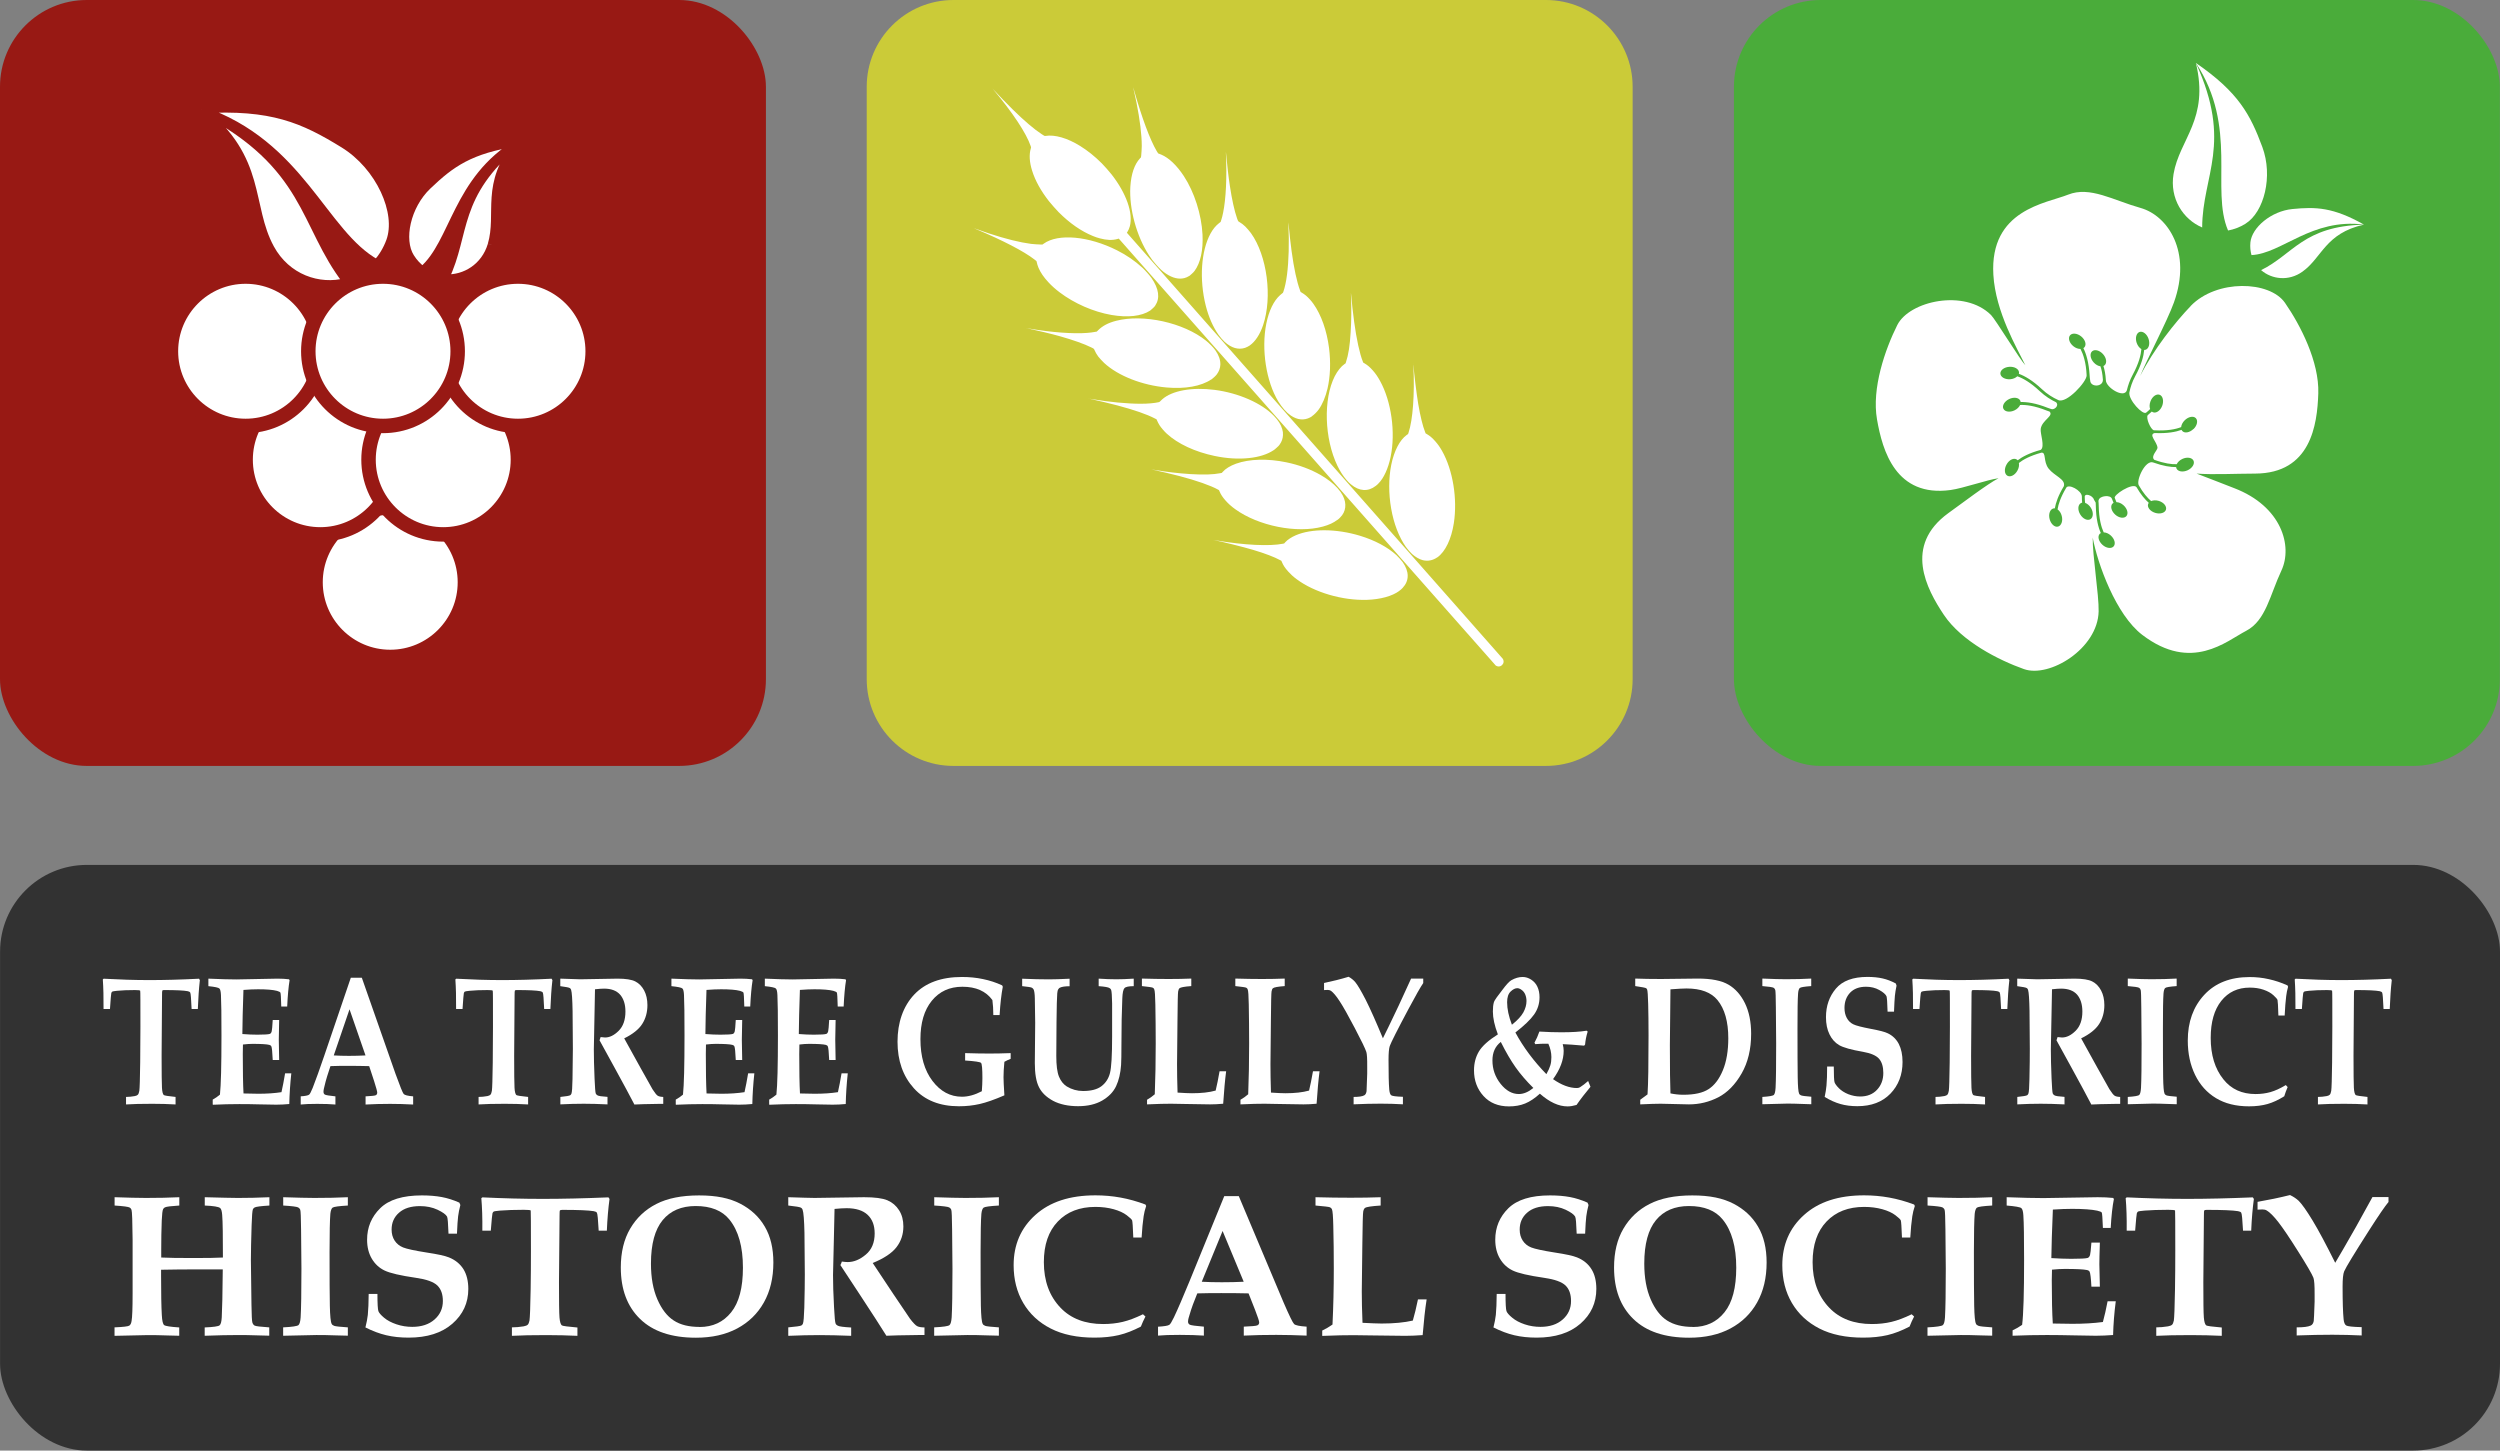 <?xml version="1.0" encoding="UTF-8"?>
<svg xmlns="http://www.w3.org/2000/svg" id="Layer_2" viewBox="0 0 345.76 200.62">
  <rect x="0" y="0" width="345.76" height="200.62" fill="#808080" stroke="none"/>
  <defs>
    <style>.cls-1{fill:#4aac3a;}.cls-2,.cls-3,.cls-4{fill:#fff;}.cls-3{stroke-width:2px;}.cls-3,.cls-4{stroke:#981914;stroke-miterlimit:10;}.cls-5{fill:#323232;}.cls-6{fill:#981914;}.cls-7{fill:#cbcb38;}</style>
  </defs>
  <g id="Layer_1-2">
    <rect class="cls-6" width="105.93" height="105.93" rx="12" ry="12"></rect>
    <path class="cls-7" d="M131.87,0h81.93c6.62,0,12,5.38,12,12v81.93c0,6.62-5.38,12-12,12h-81.93c-6.62,0-12-5.38-12-12V12C119.87,5.38,125.25,0,131.87,0Z"></path>
    <rect class="cls-1" x="239.81" y="0" width="105.93" height="105.93" rx="12" ry="12"></rect>
    <path class="cls-3" d="M64.3,80.53c0,5.71-4.63,10.33-10.33,10.33s-10.33-4.63-10.33-10.33,4.63-10.33,10.33-10.33,10.33,4.63,10.33,10.33Z"></path>
    <path class="cls-3" d="M54.63,63.58c0,5.71-4.63,10.33-10.33,10.33s-10.33-4.63-10.33-10.33,4.63-10.33,10.33-10.33,10.33,4.63,10.33,10.33Z"></path>
    <path class="cls-3" d="M44.3,48.58c0,5.71-4.63,10.33-10.33,10.33s-10.33-4.63-10.33-10.33,4.63-10.33,10.33-10.33,10.33,4.63,10.33,10.33Z"></path>
    <path class="cls-3" d="M71.63,63.58c0,5.71-4.63,10.33-10.33,10.33s-10.33-4.63-10.33-10.33,4.63-10.33,10.33-10.33,10.33,4.63,10.33,10.33Z"></path>
    <path class="cls-3" d="M81.97,48.58c0,5.71-4.63,10.33-10.33,10.33s-10.33-4.63-10.33-10.33,4.63-10.33,10.33-10.33,10.33,4.63,10.33,10.33Z"></path>
    <path class="cls-3" d="M63.3,48.58c0,5.71-4.63,10.33-10.33,10.33s-10.33-4.63-10.33-10.33,4.63-10.33,10.33-10.33,10.33,4.63,10.33,10.33Z"></path>
    <path class="cls-4" d="M53.91,33.34c-.44,1.2-1.07,2.21-1.81,3.04-7.42-4.09-10.43-16.52-24.26-21.2,9.76-.6,14.12,1.37,19.66,4.78,5.01,3.09,7.84,9.46,6.41,13.38"></path>
    <path class="cls-4" d="M27.84,15.18c14.89,7.7,14,15.94,20.07,23.76-3.81,1.02-8.25-.52-10.48-4.63-3.2-5.88-.99-12.3-9.59-19.13"></path>
    <path class="cls-4" d="M59.18,25.71c3.21-3.07,5.85-5,12.45-5.99-8.57,5.1-8.81,13.83-13.19,17.61-.61-.45-1.18-1.04-1.64-1.78-1.51-2.41-.53-7.07,2.38-9.84"></path>
    <path class="cls-4" d="M67.95,33.86c-.91,3.06-3.65,4.72-6.34,4.58,2.95-6.09,1.18-11.46,10.02-18.73-4.76,5.79-2.39,9.76-3.68,14.14"></path>
    <path class="cls-2" d="M207.56,92.11c-.2.09-.38.09-.57,0l-.11-.05-6.84-7.74c-3.76-4.25-15.49-17.54-26.07-29.53l-19.24-21.79-.21.06c-.67.19-1.47.16-2.39-.09-.41-.11-.58-.17-.98-.33-1.6-.65-3.22-1.77-4.75-3.31-.3-.31-1.07-1.17-1.34-1.52-1.1-1.41-1.88-2.81-2.31-4.19-.38-1.19-.44-2.26-.18-3.11.04-.13.04-.14-.02-.3-.61-1.79-2.46-4.59-5.23-7.9-.09-.11-.08-.09.07.07.59.64,2,2.11,2.67,2.76,1.63,1.6,2.96,2.73,4,3.41.39.26.41.27.53.25,1.28-.21,3.03.29,4.8,1.39,1.04.65,2.01,1.42,3,2.41.3.3,1.08,1.18,1.34,1.52,2.05,2.62,3.01,5.36,2.53,7.18-.07.27-.2.56-.35.8l-.06.09,10.26,11.63c5.64,6.39,17.32,19.63,25.96,29.41,8.98,10.17,15.73,17.83,15.77,17.88.13.2.15.44.06.65-.06.13-.21.29-.33.34h0ZM193.52,81.73c-.97.72-2.61,1.17-4.46,1.23-3.4.11-7.28-1.03-9.72-2.85-.49-.36-.83-.68-1.19-1.08-.44-.49-.66-.83-.86-1.3l-.07-.17-.17-.09c-.76-.42-2.12-.94-3.77-1.43-1.35-.4-4.12-1.09-5.32-1.33-.02,0-.03,0-.02-.01,0,0,.12.01.26.04,3.88.66,7.39.83,9.23.46l.18-.04.15-.17c.33-.36.84-.69,1.43-.95,2.2-.96,5.65-.93,8.91.06,2.04.62,3.82,1.57,5.03,2.68.26.24.7.73.87.97.92,1.3.92,2.56,0,3.55-.15.17-.26.26-.49.43h0ZM198.8,77.07c-.62.44-1.33.58-2.04.4-.46-.12-1-.43-1.47-.85-.21-.19-.65-.69-.85-.98-.95-1.34-1.68-3.23-2.04-5.32-.36-2.05-.35-4.19.01-6.01.39-1.93,1.17-3.45,2.14-4.15l.19-.13.06-.17c.6-1.78.86-5.29.68-9.22,0-.14,0-.26,0-.26,0,0,0,0,0,.02.08,1.22.43,4.05.66,5.44.29,1.7.63,3.11.96,3.92l.07.18.16.09c.44.26.75.52,1.18,1.01.36.41.63.79.93,1.32,1.5,2.65,2.15,6.64,1.63,10-.34,2.2-1.18,3.94-2.27,4.72h0ZM184.96,71.9c-.52.4-1.16.7-2.01.93-3.58.98-8.93-.09-12.13-2.42-.54-.39-.92-.73-1.31-1.17-.4-.45-.65-.82-.83-1.25l-.09-.2-.12-.07c-1-.56-2.98-1.26-5.35-1.88-.95-.25-2.85-.7-3.62-.86-.15-.03-.28-.06-.27-.06,0,0,.15.02.32.05,1.85.31,3.39.49,5.11.6,1.87.11,3.13.07,4.14-.13l.19-.04.1-.12c.39-.45,1.07-.87,1.86-1.15,1.83-.66,4.37-.73,6.96-.19,1.74.36,3.37.97,4.73,1.75.99.57,1.73,1.15,2.34,1.82.35.39.53.65.73,1.02.58,1.11.45,2.25-.36,3.04-.07.07-.15.15-.17.17-.02.02-.12.1-.21.17h0ZM190.26,67.21c-1.05.82-2.29.74-3.43-.23-.25-.21-.34-.29-.6-.6-.48-.55-.89-1.19-1.26-1.96-1.81-3.77-1.97-9.22-.37-12.38.38-.74.88-1.37,1.37-1.7l.13-.09.06-.19c.33-.98.53-2.23.64-4.1.11-1.72.12-3.27.04-5.14,0-.18-.01-.32,0-.32,0,0,.02.12.03.28.06.78.27,2.73.41,3.7.33,2.43.78,4.49,1.21,5.54l.05.13.19.11c.4.24.74.52,1.14.98.39.44.68.87,1,1.45,1.56,2.83,2.16,7.09,1.46,10.49-.33,1.6-.95,2.96-1.69,3.69-.07.07-.15.15-.17.17-.02.02-.11.1-.21.17h0ZM167.87,74.69s-.04,0,0-.01c.04,0,.06,0,.05.01,0,0-.02,0-.05,0h0ZM195.46,50.31s0-.04,0-.04c0,0,0,.01,0,.03,0,.02,0,.04,0,.05,0,0,0-.01-.01-.03h0ZM176.12,62.28c-.84.56-2.01.93-3.37,1.07-1.47.16-3.1.06-4.76-.29-2.69-.56-5.09-1.67-6.63-3.09-.34-.31-.8-.85-1-1.17-.13-.2-.25-.45-.36-.7l-.04-.1-.23-.12c-1.1-.58-2.87-1.19-5.24-1.82-1.06-.28-2.52-.63-3.51-.84-.2-.04-.35-.08-.35-.08,0,0,.15.02.32.05,2.43.41,5.01.66,6.86.65.95,0,1.84-.08,2.42-.21.13-.03.14-.04.22-.12.04-.05.17-.17.28-.27,1.36-1.22,4.13-1.72,7.25-1.32,3.32.43,6.53,1.84,8.22,3.61.61.64.96,1.2,1.14,1.83.09.29.12.53.1.82-.02.48-.16.88-.46,1.31-.1.14-.16.21-.4.42-.19.18-.33.29-.44.36h0ZM181.46,57.57c-.05.04-.16.1-.24.15-.86.46-1.8.37-2.71-.26-.59-.4-1.2-1.1-1.72-1.94-1.68-2.77-2.36-7.21-1.66-10.74.36-1.8,1.04-3.2,1.92-3.97.11-.1.25-.21.3-.25.09-.06.1-.07.14-.2.2-.56.39-1.43.51-2.38.24-1.84.31-4.42.19-6.89,0-.17-.01-.32,0-.32,0,0,.02.16.04.36.09,1.01.25,2.5.4,3.58.33,2.43.73,4.26,1.16,5.42l.09.25.09.05c.24.14.47.3.65.45.29.24.77.76,1.03,1.14,1.08,1.52,1.85,3.69,2.16,6.1.25,1.96.18,3.94-.21,5.62-.27,1.15-.7,2.18-1.23,2.91-.24.33-.63.72-.92.91h0ZM167.52,52.48c-1.39.94-3.63,1.34-6.18,1.11-3.37-.3-6.69-1.6-8.63-3.39-.22-.2-.68-.71-.82-.89-.22-.3-.39-.6-.51-.88-.09-.21-.06-.19-.49-.4-.9-.45-2.5-1.02-4.28-1.52-1.16-.33-3-.77-4.31-1.05-.17-.04-.31-.07-.31-.07,0,0,.12.01.26.04,3.15.54,6.24.77,8.13.61.41-.03.69-.07,1.02-.13l.29-.05.2-.2c.6-.59,1.38-1.01,2.47-1.29,3.76-.98,9.36.26,12.44,2.75.49.4,1.01.93,1.29,1.33.48.68.71,1.34.69,1.98-.02.49-.18.93-.5,1.36-.15.2-.53.55-.76.71h0ZM172.85,47.78c-.18.12-.47.27-.66.33-.92.3-1.88.02-2.81-.82-.21-.19-.66-.7-.85-.98-.76-1.08-1.37-2.46-1.77-4.04-.91-3.61-.65-7.58.66-9.97.34-.62.71-1.07,1.18-1.44l.22-.17.09-.28c.1-.31.17-.59.25-.99.39-1.86.54-4.95.39-8.14,0-.14,0-.26,0-.26,0,0,.02.14.03.31.12,1.35.33,3.21.52,4.41.27,1.82.64,3.48.98,4.43.16.45.15.43.34.54.27.15.54.36.81.62.16.15.62.68.79.92,2.23,3.12,2.98,8.85,1.67,12.72-.44,1.3-1.09,2.28-1.85,2.81h0ZM150.54,55.14s-.04,0,0-.01c.04,0,.06,0,.05.01,0,0-.02,0-.05,0h0ZM178.18,30.71s0-.04,0-.04c0,0,0,0,0,.03,0,.02,0,.04,0,.05,0,0,0-.01,0-.03h0ZM159.08,42.95c-1.2.79-3.1,1-5.36.61-2.49-.43-5.14-1.59-7.17-3.13-.59-.45-1.08-.88-1.55-1.39-.65-.7-1.08-1.33-1.37-2-.1-.24-.22-.62-.25-.81-.02-.13,0-.11-.35-.37-1.42-1.1-4.31-2.6-7.99-4.15-.19-.08-.35-.15-.35-.15,0,0,.12.04.27.09.32.12,1.34.48,1.78.62,2.29.76,4.32,1.26,5.86,1.46.31.04,1.12.09,1.36.09h.22s.17-.12.17-.12c2-1.44,6.23-1.05,10.14.92,1.33.67,2.46,1.45,3.5,2.4.33.3,1.04,1.1,1.26,1.42,1.04,1.51,1.21,2.8.52,3.83-.1.14-.14.2-.38.41-.15.13-.29.26-.31.27h0ZM164.52,38.14c-.28.17-.46.25-.71.32-.78.2-1.63,0-2.53-.6-.5-.34-.83-.64-1.38-1.26-.46-.52-.6-.71-.98-1.28-1.73-2.64-2.77-6.45-2.59-9.49.11-1.75.56-3.09,1.33-3.92l.14-.15.03-.22c.03-.24.08-1.04.08-1.36,0-1.55-.26-3.63-.73-5.99-.09-.45-.32-1.51-.4-1.84-.04-.15-.06-.27-.06-.28,0,0,.05.16.11.36,1.08,3.84,2.22,6.89,3.13,8.44.22.37.2.35.33.39.06.02.21.08.33.13,1.05.45,2.13,1.48,3.1,2.95,1.46,2.22,2.45,5.32,2.59,8.09.11,2.15-.28,3.94-1.1,5.04-.1.13-.18.22-.39.41-.15.13-.28.25-.31.27h0ZM141.93,45.37s-.04,0,0-.01c.04,0,.06,0,.05.01,0,0-.03,0-.05,0h0ZM169.55,20.97s0-.04,0-.04c0,0,0,.01,0,.03,0,.02,0,.04,0,.04s0,0,0-.03h0Z"></path>
    <rect class="cls-5" x=".01" y="119.62" width="345.75" height="81" rx="12" ry="12"></rect>
    <path class="cls-2" d="M17.43,152.75v-1.04c.39,0,.8-.04,1.23-.12.2-.04.34-.11.42-.2.08-.09.14-.27.19-.53.05-.35.09-1.66.12-3.92.02-1.6.03-3.24.03-4.91,0-3.28,0-4.95-.03-5.01s-.26-.09-.73-.09c-.96,0-1.78.03-2.47.1-.4.04-.63.08-.68.12s-.09.11-.12.22c-.03.1-.09.83-.18,2.18h-.89c.01-1.58-.02-2.95-.1-4.09l.11-.1c2.17.12,4.28.19,6.33.19s4.33-.06,6.87-.19l.11.2c-.13,1.14-.22,2.47-.28,3.99h-.86c-.06-1.39-.12-2.15-.19-2.27-.05-.09-.16-.15-.33-.19-.55-.11-1.65-.16-3.28-.16-.14,0-.22.02-.25.07-.03.06-.04.28-.04.66l-.06,8.34c0,2.42.02,3.9.05,4.45.03.55.12.88.25,1,.09.07.63.16,1.63.26v1.04c-1.01-.06-2.09-.09-3.23-.09-1.5,0-2.71.03-3.64.09Z"></path>
    <path class="cls-2" d="M29.42,152.75v-.67c.36-.2.7-.43,1-.69.14-1.29.21-4,.21-8.14,0-2.82-.02-4.69-.07-5.61-.02-.49-.09-.8-.21-.92-.12-.13-.63-.24-1.53-.33v-1.04c1.62.07,2.91.11,3.85.11l5.69-.11c.6,0,1.14.03,1.62.09l.07.14c-.15.91-.26,2.12-.33,3.63h-.82c-.03-1.21-.07-1.85-.12-1.93-.04-.08-.2-.16-.47-.24-.57-.15-1.45-.22-2.62-.22-.58,0-1.25.03-2.02.09-.09,2.55-.14,4.59-.15,6.1.74.06,1.43.09,2.08.09.96,0,1.53-.04,1.73-.11.12-.05.2-.17.25-.36.04-.15.09-.67.14-1.56h.89c-.03,1.4-.05,2.31-.05,2.73l.05,2.8h-.89c-.05-1.09-.11-1.72-.19-1.88-.04-.1-.13-.17-.28-.21-.34-.09-1.12-.14-2.32-.14-.38,0-.82.03-1.33.09-.01.44-.02.88-.02,1.33,0,2.36.03,4.17.1,5.44l2.05.04c1.17,0,2.23-.07,3.2-.22.17-.76.34-1.63.5-2.6h.86c-.16,1.47-.25,2.89-.28,4.24-.63.06-1.23.09-1.81.09-.38,0-1.13-.01-2.24-.04-1.04-.03-2-.04-2.87-.04-1.15,0-2.36.03-3.64.09Z"></path>
    <path class="cls-2" d="M41.56,151.63c.65-.04,1.05-.12,1.2-.24.1-.08.27-.4.49-.94.42-1.07.96-2.57,1.61-4.48l3.66-10.75h1.52l4.67,13.32c.61,1.68.98,2.6,1.12,2.76.14.16.58.27,1.31.33v1.13c-1.12-.06-2.18-.09-3.18-.09-1.19,0-2.32.03-3.4.09v-1.13c.82-.04,1.29-.09,1.42-.16.13-.07.19-.19.19-.37,0-.15-.14-.68-.43-1.58l-.68-2.07c-.85-.02-1.81-.04-2.86-.04-.92,0-1.75.01-2.5.04l-.45,1.39c-.12.38-.28.95-.45,1.7-.04.17-.06.32-.06.46,0,.19.07.32.2.39s.62.16,1.45.24v1.13c-.67-.06-1.51-.09-2.52-.09s-1.72.03-2.28.09v-1.13ZM48.34,139.59l-2.18,6.38c.63.04,1.33.06,2.1.06s1.56-.02,2.29-.06l-2.21-6.38Z"></path>
    <path class="cls-2" d="M66.19,152.75v-1.04c.39,0,.8-.04,1.23-.12.2-.04.34-.11.42-.2.08-.09.14-.27.19-.53.05-.35.09-1.66.12-3.92.02-1.6.03-3.24.03-4.91,0-3.28,0-4.95-.03-5.01s-.26-.09-.73-.09c-.96,0-1.78.03-2.47.1-.4.04-.63.08-.68.12s-.09.11-.12.22c-.03.1-.09.83-.18,2.18h-.89c.01-1.58-.02-2.95-.1-4.09l.11-.1c2.17.12,4.28.19,6.33.19s4.33-.06,6.87-.19l.11.2c-.13,1.14-.22,2.47-.28,3.99h-.86c-.06-1.39-.12-2.15-.19-2.27-.05-.09-.16-.15-.33-.19-.55-.11-1.65-.16-3.28-.16-.14,0-.22.02-.25.07-.03.06-.04.28-.04.66l-.06,8.34c0,2.42.02,3.9.05,4.45.03.55.12.88.25,1,.09.07.63.16,1.63.26v1.04c-1.01-.06-2.09-.09-3.23-.09-1.5,0-2.71.03-3.64.09Z"></path>
    <path class="cls-2" d="M77.5,152.75v-1.04c.8-.08,1.26-.16,1.37-.24.08-.05.13-.13.17-.24.07-.2.12-.87.14-2.01.03-1.77.05-3.16.05-4.18,0-1.37-.01-3.12-.04-5.23-.03-1.58-.09-2.55-.2-2.9-.03-.11-.08-.19-.17-.25-.11-.08-.55-.17-1.33-.27v-1.04c1.43.06,2.34.09,2.76.09l5.17-.09c1.12,0,1.94.13,2.45.39.51.26.92.68,1.22,1.25.3.57.45,1.25.45,2.02,0,.99-.24,1.86-.72,2.61-.48.75-1.31,1.41-2.49,1.99l2.2,3.98,1.71,3.05c.32.5.56.8.72.9.16.1.42.16.77.17v.96h-.61c-1.75.03-2.87.05-3.38.09-.6-1.15-1.49-2.82-2.69-5l-2.13-3.88c.06-.14.11-.29.15-.45.28.04.48.06.61.06.64,0,1.27-.31,1.89-.93.62-.62.93-1.51.93-2.66,0-1-.25-1.78-.74-2.34-.49-.55-1.23-.83-2.21-.83-.31,0-.73.03-1.26.09l-.07,3.66-.09,4.64c0,1.05.03,2.4.1,4.03.05,1.23.11,1.92.16,2.07.04.11.12.19.23.26.14.1.61.17,1.4.22v1.04c-1.24-.06-2.33-.09-3.29-.09-1.02,0-2.11.03-3.28.09Z"></path>
    <path class="cls-2" d="M93.46,152.75v-.67c.36-.2.7-.43,1-.69.14-1.29.21-4,.21-8.14,0-2.82-.02-4.69-.07-5.61-.02-.49-.09-.8-.21-.92-.12-.13-.63-.24-1.53-.33v-1.04c1.62.07,2.91.11,3.85.11l5.69-.11c.6,0,1.14.03,1.62.09l.07.14c-.15.91-.26,2.12-.33,3.63h-.82c-.03-1.21-.07-1.85-.12-1.93-.04-.08-.2-.16-.47-.24-.57-.15-1.45-.22-2.62-.22-.58,0-1.25.03-2.02.09-.09,2.55-.14,4.59-.15,6.1.74.06,1.43.09,2.08.09.96,0,1.53-.04,1.73-.11.12-.05.2-.17.25-.36.04-.15.09-.67.14-1.56h.89c-.03,1.4-.05,2.31-.05,2.73l.05,2.8h-.89c-.05-1.09-.11-1.72-.19-1.88-.04-.1-.13-.17-.28-.21-.34-.09-1.12-.14-2.32-.14-.38,0-.82.03-1.33.09-.01.44-.02.88-.02,1.33,0,2.36.03,4.17.1,5.44l2.05.04c1.17,0,2.23-.07,3.2-.22.17-.76.34-1.63.5-2.6h.86c-.16,1.47-.25,2.89-.28,4.24-.63.06-1.23.09-1.81.09-.38,0-1.13-.01-2.24-.04-1.04-.03-2-.04-2.87-.04-1.15,0-2.36.03-3.64.09Z"></path>
    <path class="cls-2" d="M106.38,152.75v-.67c.36-.2.7-.43,1-.69.14-1.29.21-4,.21-8.14,0-2.82-.02-4.69-.07-5.61-.02-.49-.09-.8-.21-.92-.12-.13-.63-.24-1.53-.33v-1.04c1.62.07,2.91.11,3.85.11l5.69-.11c.6,0,1.14.03,1.62.09l.07.14c-.15.91-.26,2.12-.33,3.63h-.82c-.03-1.21-.07-1.85-.12-1.93-.04-.08-.2-.16-.47-.24-.57-.15-1.45-.22-2.62-.22-.58,0-1.25.03-2.02.09-.09,2.55-.14,4.59-.15,6.1.74.06,1.43.09,2.08.09.96,0,1.53-.04,1.73-.11.12-.05.2-.17.25-.36.04-.15.09-.67.14-1.56h.89c-.03,1.4-.05,2.31-.05,2.73l.05,2.8h-.89c-.05-1.09-.11-1.72-.19-1.88-.04-.1-.13-.17-.28-.21-.34-.09-1.12-.14-2.32-.14-.38,0-.82.03-1.33.09-.01.44-.02.88-.02,1.33,0,2.36.03,4.17.1,5.44l2.05.04c1.17,0,2.23-.07,3.2-.22.17-.76.34-1.63.5-2.6h.86c-.16,1.47-.25,2.89-.28,4.24-.63.06-1.23.09-1.81.09-.38,0-1.13-.01-2.24-.04-1.04-.03-2-.04-2.87-.04-1.15,0-2.36.03-3.64.09Z"></path>
    <path class="cls-2" d="M133.48,146.65v-1c1.25.04,2.37.06,3.36.06.91,0,1.89-.02,2.94-.06v.79c-.3.12-.59.25-.87.41-.08.84-.12,1.55-.12,2.13,0,.42.04,1.26.12,2.51-1.36.59-2.5.99-3.42,1.2-.92.21-1.87.31-2.86.31-2.66,0-4.74-.83-6.24-2.49-1.5-1.66-2.26-3.81-2.26-6.44s.77-4.88,2.3-6.51c1.54-1.63,3.74-2.44,6.61-2.44,1.01,0,1.98.09,2.91.29.93.19,1.81.48,2.65.87l.09.19c-.2,1.05-.35,2.36-.44,3.92h-.87c0-.79-.05-1.48-.13-2.08-.44-.61-1.01-1.07-1.7-1.38-.69-.31-1.51-.46-2.45-.46-1.77,0-3.18.65-4.23,1.94-1.05,1.29-1.57,3.06-1.57,5.3,0,2.39.55,4.32,1.66,5.78,1.1,1.46,2.47,2.19,4.08,2.19.86,0,1.78-.25,2.75-.76.05-.64.08-1.24.08-1.81,0-1.27-.06-1.98-.19-2.11-.12-.13-.86-.24-2.21-.33Z"></path>
    <path class="cls-2" d="M141.37,136.4v-1.04c1.4.06,2.64.09,3.7.09.67,0,1.63-.03,2.86-.09v1.04c-.63,0-1.08.07-1.34.2-.09.04-.16.11-.22.21-.08.12-.13.31-.15.58-.04.46-.08,1.79-.1,3.99-.02,1.53-.03,3.08-.03,4.66,0,1.3.12,2.25.37,2.86.25.61.61,1.06,1.08,1.36.69.42,1.44.63,2.25.63,1.11,0,1.96-.22,2.54-.66.58-.44.98-1.04,1.18-1.81.2-.77.3-2.45.3-5.05v-4.59c-.02-1.03-.06-1.65-.13-1.86-.04-.12-.11-.2-.22-.26-.17-.12-.67-.21-1.51-.27v-1.04c.89.06,1.71.09,2.46.09.65,0,1.44-.03,2.39-.09v1.04c-.68,0-1.11.09-1.28.27-.17.18-.27.65-.3,1.41-.08,1.85-.12,3.95-.12,6.29,0,1.5-.02,2.48-.05,2.94-.08,1.14-.31,2.11-.69,2.92s-1.03,1.47-1.92,1.99c-.9.52-2.01.78-3.34.78s-2.53-.25-3.45-.74c-.92-.5-1.57-1.12-1.95-1.88-.39-.76-.58-1.87-.58-3.33l.05-5.58c0-.45-.02-1.58-.05-3.41-.01-.57-.07-.96-.15-1.17-.06-.12-.14-.21-.25-.27-.11-.07-.56-.14-1.33-.22Z"></path>
    <path class="cls-2" d="M158.64,152.75v-.65c.38-.21.74-.47,1.07-.76.09-2.24.13-4.58.13-7.01,0-1.91-.02-3.71-.05-5.41-.02-1.21-.07-1.9-.15-2.08-.03-.11-.1-.19-.21-.24-.11-.05-.61-.13-1.5-.22v-1.04c1.33.04,2.56.06,3.7.06s2.14-.02,3.13-.06v1.04c-.95.07-1.49.17-1.63.3-.09.07-.15.23-.19.45-.04.23-.07,1.56-.09,4.01l-.06,6.04c0,1.13.02,2.44.07,3.93.9.06,1.56.09,2,.09,1.3,0,2.39-.12,3.27-.37.18-.75.36-1.63.54-2.67h.91c-.16,1.21-.29,2.7-.41,4.49-.65.06-1.26.09-1.81.09l-3.73-.06-1.67-.03c-.77,0-1.87.02-3.31.09Z"></path>
    <path class="cls-2" d="M171.56,152.75v-.65c.38-.21.74-.47,1.07-.76.09-2.24.13-4.58.13-7.01,0-1.91-.02-3.71-.05-5.41-.02-1.21-.07-1.9-.15-2.08-.03-.11-.1-.19-.21-.24-.11-.05-.61-.13-1.5-.22v-1.04c1.33.04,2.56.06,3.7.06s2.14-.02,3.13-.06v1.04c-.95.07-1.49.17-1.63.3-.09.07-.15.23-.19.45-.04.23-.07,1.56-.09,4.01l-.06,6.04c0,1.13.02,2.44.07,3.93.9.06,1.56.09,2,.09,1.3,0,2.39-.12,3.27-.37.18-.75.36-1.63.54-2.67h.91c-.16,1.21-.29,2.7-.41,4.49-.65.06-1.26.09-1.81.09l-3.73-.06-1.67-.03c-.77,0-1.87.02-3.31.09Z"></path>
    <path class="cls-2" d="M187.21,152.75v-1.04c.71,0,1.2-.07,1.47-.22.17-.09.27-.28.32-.57.01-.08.04-.89.09-2.42v-.91c.01-1.12-.03-1.81-.12-2.1-.15-.46-.68-1.56-1.59-3.29-.91-1.73-1.6-2.97-2.09-3.71-.48-.74-.89-1.23-1.22-1.46-.12-.08-.27-.12-.45-.12l-.5.02v-.98c1.15-.24,2.28-.52,3.4-.86.37.21.67.45.91.73.35.42.83,1.25,1.46,2.47.62,1.23,1.41,3,2.37,5.31l.85-1.73c.77-1.57,1.79-3.74,3.05-6.53h1.68v.62c-.36.52-1.04,1.71-2.03,3.57-1.56,2.92-2.42,4.64-2.6,5.14-.11.32-.17.96-.17,1.92,0,1.94.03,3.31.1,4.1.04.42.13.69.27.79.15.11.69.18,1.62.21v1.04c-1-.06-2.03-.09-3.06-.09-1.14,0-2.39.03-3.74.09Z"></path>
    <path class="cls-2" d="M219.64,149.49l.33.82c-.7.84-1.35,1.67-1.93,2.51-.45.13-.86.2-1.24.2-1.23,0-2.5-.59-3.83-1.76-.7.64-1.38,1.09-2.04,1.36-.66.27-1.41.4-2.23.4-1.48,0-2.66-.48-3.53-1.44-.87-.96-1.31-2.14-1.31-3.55,0-.98.23-1.85.68-2.61.45-.75,1.32-1.54,2.62-2.36-.46-1.21-.69-2.26-.69-3.16,0-.51.04-.93.13-1.25.05-.18.19-.42.41-.72l.74-.98c.56-.76.99-1.22,1.27-1.38.53-.3,1.05-.45,1.56-.45.41,0,.81.12,1.19.37s.67.57.86.99c.19.41.29.89.29,1.44,0,.89-.25,1.68-.75,2.39s-1.37,1.54-2.59,2.49c1.09,2.02,2.52,3.94,4.29,5.76.27-.48.45-.89.55-1.23.1-.34.14-.71.14-1.13,0-.6-.14-1.22-.42-1.85h-.52c-.26,0-.69.01-1.29.06l-.11-.2c.26-.47.49-.98.68-1.54,1.12.07,2.14.1,3.05.1,1.43,0,2.59-.07,3.49-.22l.14.12c-.19.62-.31,1.21-.36,1.8l-.13.15c-1.35-.12-2.34-.19-2.96-.21.09.34.13.65.13.92,0,1.27-.49,2.57-1.47,3.92,1.17.82,2.27,1.23,3.3,1.23.17,0,.31-.04.43-.11.36-.22.73-.51,1.13-.87ZM207.57,144.1c-.77.6-1.16,1.45-1.16,2.56,0,1.22.38,2.29,1.13,3.24.75.94,1.59,1.41,2.52,1.41.65,0,1.32-.28,2.01-.84-.97-.96-1.79-1.91-2.46-2.86-.67-.95-1.35-2.12-2.04-3.5ZM209.11,141.72c.75-.6,1.27-1.16,1.57-1.69.29-.53.44-1.06.44-1.58,0-.33-.06-.63-.17-.9-.11-.27-.28-.48-.5-.64-.22-.16-.42-.24-.6-.24-.3,0-.61.16-.93.47s-.48.8-.48,1.47c0,.93.22,1.96.66,3.11Z"></path>
    <path class="cls-2" d="M226.85,152.75v-.65c.47-.33.81-.58,1.01-.74.1-1.45.14-4.18.14-8.17,0-1.73-.02-3.17-.05-4.33-.03-1.16-.08-1.82-.14-1.99-.03-.08-.07-.14-.13-.19-.1-.07-.61-.17-1.52-.3v-1.04c1.04.04,2.23.06,3.58.06l5.09-.06c1.85,0,3.26.28,4.22.84.96.56,1.72,1.42,2.29,2.58.56,1.16.85,2.56.85,4.22,0,2.12-.44,3.96-1.32,5.49-.88,1.54-1.96,2.63-3.22,3.29-1.27.65-2.62.98-4.06.98l-3.91-.09c-.63,0-1.57.03-2.83.09ZM231.03,151.22c.58.12,1.17.19,1.78.19,1.54,0,2.71-.26,3.51-.79.81-.53,1.46-1.39,1.96-2.6.5-1.2.75-2.68.75-4.43,0-2.3-.5-4.06-1.49-5.27-.88-1.07-2.3-1.61-4.29-1.61-.43,0-1.17.04-2.22.12l-.08,7.73c0,3.25.03,5.47.08,6.66Z"></path>
    <path class="cls-2" d="M243.74,152.75v-1.04c.95-.06,1.48-.15,1.6-.29s.2-.46.23-.98c.06-1.09.08-3.13.08-6.1,0-1.14-.01-2.79-.04-4.96-.01-1.48-.04-2.29-.08-2.44s-.11-.25-.22-.32c-.15-.09-.67-.17-1.57-.24v-1.04c1.42.06,2.5.09,3.25.09,1.29,0,2.46-.03,3.51-.09v1.04c-.94.07-1.47.15-1.59.27-.12.11-.2.37-.23.77-.06.79-.08,2.4-.08,4.82,0,3.22.01,5.47.03,6.74s.08,2.02.19,2.26c.04.11.13.19.26.25.13.06.61.13,1.43.19v1.04l-1.22-.04c-.77-.03-1.46-.05-2.07-.05l-3.48.09Z"></path>
    <path class="cls-2" d="M252.71,147.51h.91c0,1.22.04,1.94.1,2.15.06.21.26.49.59.83.34.34.77.62,1.31.84.54.21,1.09.32,1.65.32.97,0,1.75-.31,2.33-.93.58-.62.87-1.39.87-2.32,0-.85-.19-1.5-.58-1.96-.39-.45-1.14-.78-2.23-.97-1.62-.28-2.72-.59-3.29-.92-.57-.33-1.02-.83-1.34-1.49-.33-.66-.49-1.46-.49-2.38,0-1.56.46-2.87,1.37-3.95s2.37-1.62,4.37-1.62c.78,0,1.48.07,2.09.21.61.14,1.22.37,1.83.7l.1.3c-.11.52-.19.99-.23,1.42-.04.42-.08,1.15-.12,2.18h-.89c-.03-1.27-.09-1.98-.15-2.14-.13-.27-.46-.56-1-.86s-1.14-.45-1.83-.45c-.94,0-1.67.27-2.2.82-.52.55-.78,1.26-.78,2.12,0,.53.11.99.32,1.38.21.39.51.68.89.87.38.19,1.2.4,2.46.64,1.14.21,1.92.41,2.32.61.67.32,1.17.81,1.52,1.47.34.66.52,1.5.52,2.5,0,1.75-.56,3.21-1.67,4.37-1.12,1.16-2.64,1.74-4.58,1.74-.86,0-1.64-.1-2.34-.3s-1.43-.52-2.18-.98c.12-.58.21-1.1.25-1.57.06-.65.09-1.53.09-2.64Z"></path>
    <path class="cls-2" d="M267.69,152.75v-1.04c.39,0,.8-.04,1.23-.12.2-.04.34-.11.42-.2.08-.09.14-.27.19-.53.05-.35.09-1.66.12-3.92.02-1.6.03-3.24.03-4.91,0-3.28,0-4.95-.03-5.01s-.26-.09-.73-.09c-.96,0-1.78.03-2.47.1-.4.04-.63.08-.68.12s-.09.11-.12.22c-.03.1-.09.83-.18,2.18h-.89c.01-1.58-.02-2.95-.1-4.09l.11-.1c2.17.12,4.28.19,6.33.19s4.33-.06,6.87-.19l.11.2c-.13,1.14-.22,2.47-.28,3.99h-.86c-.06-1.39-.12-2.15-.19-2.27-.05-.09-.16-.15-.33-.19-.55-.11-1.65-.16-3.28-.16-.14,0-.22.02-.25.07-.03.06-.04.28-.04.66l-.06,8.34c0,2.42.02,3.9.05,4.45.03.55.12.88.25,1,.09.07.63.16,1.63.26v1.04c-1.01-.06-2.09-.09-3.23-.09-1.5,0-2.71.03-3.64.09Z"></path>
    <path class="cls-2" d="M279,152.75v-1.04c.8-.08,1.26-.16,1.37-.24.08-.05.13-.13.17-.24.07-.2.12-.87.14-2.01.04-1.77.05-3.16.05-4.18,0-1.37-.01-3.12-.04-5.23-.03-1.58-.09-2.55-.2-2.9-.03-.11-.08-.19-.17-.25-.11-.08-.55-.17-1.33-.27v-1.04c1.43.06,2.34.09,2.76.09l5.17-.09c1.12,0,1.94.13,2.45.39.51.26.92.68,1.22,1.25.3.57.45,1.25.45,2.02,0,.99-.24,1.86-.72,2.61-.48.75-1.31,1.41-2.49,1.99l2.2,3.98,1.71,3.05c.32.5.56.8.72.9.16.1.42.16.77.17v.96h-.61c-1.75.03-2.88.05-3.38.09-.6-1.15-1.49-2.82-2.69-5l-2.13-3.88c.06-.14.11-.29.15-.45.28.04.48.06.61.06.64,0,1.27-.31,1.89-.93.62-.62.93-1.51.93-2.66,0-1-.25-1.78-.73-2.34-.49-.55-1.23-.83-2.21-.83-.31,0-.73.03-1.26.09l-.07,3.66-.09,4.64c0,1.05.03,2.4.1,4.03.05,1.23.11,1.92.16,2.07.04.11.12.19.23.26.14.1.61.17,1.4.22v1.04c-1.24-.06-2.33-.09-3.29-.09-1.02,0-2.11.03-3.28.09Z"></path>
    <path class="cls-2" d="M294.28,152.75v-1.04c.95-.06,1.48-.15,1.6-.29s.2-.46.23-.98c.06-1.09.08-3.13.08-6.1,0-1.14-.01-2.79-.04-4.96-.01-1.48-.04-2.29-.08-2.44s-.11-.25-.22-.32c-.15-.09-.67-.17-1.57-.24v-1.04c1.42.06,2.5.09,3.25.09,1.29,0,2.46-.03,3.51-.09v1.04c-.94.07-1.47.15-1.59.27-.12.11-.2.37-.23.77-.06.79-.08,2.4-.08,4.82,0,3.22.01,5.47.03,6.74s.08,2.02.19,2.26c.04.11.13.19.26.25.13.06.61.13,1.43.19v1.04l-1.22-.04c-.77-.03-1.46-.05-2.07-.05l-3.48.09Z"></path>
    <path class="cls-2" d="M316.13,150.06l.26.29c-.18.41-.34.84-.47,1.27-.8.5-1.57.86-2.31,1.07s-1.59.32-2.56.32c-1.8,0-3.33-.38-4.58-1.14-1.25-.76-2.21-1.83-2.88-3.21-.67-1.38-1.01-2.96-1.01-4.75,0-2.57.76-4.68,2.28-6.32,1.52-1.64,3.61-2.46,6.28-2.46.89,0,1.77.09,2.64.29.87.19,1.74.48,2.6.87l.07.19c-.13.45-.21.88-.26,1.29-.09.72-.16,1.61-.21,2.68h-.87c-.04-1.31-.08-2.02-.12-2.15-.04-.13-.23-.35-.57-.66s-.79-.56-1.37-.76-1.21-.29-1.9-.29c-1.65,0-2.96.61-3.94,1.84-.97,1.22-1.46,2.93-1.46,5.11,0,2.36.58,4.28,1.76,5.74,1.08,1.36,2.56,2.03,4.45,2.03.73,0,1.41-.09,2.05-.27.64-.18,1.34-.5,2.11-.96Z"></path>
    <path class="cls-2" d="M320.58,152.75v-1.04c.39,0,.8-.04,1.23-.12.2-.04.34-.11.42-.2.08-.09.14-.27.19-.53.05-.35.09-1.66.12-3.92.02-1.6.03-3.24.03-4.91,0-3.28,0-4.95-.03-5.01s-.26-.09-.73-.09c-.96,0-1.78.03-2.47.1-.4.04-.63.08-.68.12s-.09.11-.12.22c-.03.1-.09.83-.18,2.18h-.89c.01-1.58-.02-2.95-.1-4.09l.11-.1c2.17.12,4.28.19,6.33.19s4.33-.06,6.87-.19l.11.2c-.13,1.14-.22,2.47-.28,3.99h-.86c-.06-1.39-.12-2.15-.19-2.27-.05-.09-.16-.15-.33-.19-.55-.11-1.65-.16-3.28-.16-.14,0-.22.02-.25.07-.03.06-.04.28-.04.66l-.06,8.34c0,2.42.02,3.9.05,4.45.03.55.12.88.25,1,.09.07.63.16,1.63.26v1.04c-1.01-.06-2.09-.09-3.23-.09-1.5,0-2.71.03-3.64.09Z"></path>
    <path class="cls-2" d="M15.84,184.73v-1.15c1.2-.05,1.88-.13,2.04-.24.16-.1.27-.32.32-.65.09-.5.14-1.76.14-3.78v-7.46c-.02-2.52-.07-3.89-.15-4.12-.05-.14-.12-.24-.23-.31-.18-.12-.89-.21-2.11-.29v-1.15c1.82.06,3.27.1,4.33.1,1.69,0,3.23-.03,4.62-.1v1.15c-1.12.07-1.78.15-1.98.25-.12.05-.2.14-.26.25-.09.17-.15.7-.19,1.58-.05,1.31-.07,2.64-.07,3.98v1.13c.94.05,2.44.07,4.5.07,1.83,0,3.17-.02,4.03-.07,0-2.96-.02-4.92-.1-5.89-.04-.52-.13-.84-.29-.96-.21-.17-.91-.29-2.12-.34v-1.15c2.26.06,3.79.1,4.59.1,1.37,0,2.82-.03,4.35-.1v1.15c-1.16.07-1.84.16-2.03.26-.11.05-.19.14-.25.25-.08.19-.14.93-.18,2.22-.06,1.98-.1,3.59-.1,4.82l.08,6.19c.02,1.4.06,2.21.12,2.42.06.21.17.36.31.44.15.09.82.17,2.03.25v1.15l-1.51-.04c-1.14-.04-2.03-.05-2.67-.05-1.34,0-2.93.03-4.75.1v-1.15c1.21-.05,1.89-.15,2.06-.29.17-.14.27-.52.3-1.12.06-1.03.11-3.24.14-6.62h-3.39c-1.95,0-3.66.02-5.14.05v.9c0,2.38.03,4.17.1,5.36.04.8.15,1.27.33,1.4.17.13.86.24,2.08.32v1.15l-1.61-.04c-1.02-.04-1.93-.05-2.73-.05l-4.61.1Z"></path>
    <path class="cls-2" d="M39.16,184.73v-1.15c1.25-.06,1.95-.17,2.12-.31.16-.15.26-.5.3-1.08.07-1.2.11-3.44.11-6.71,0-1.26-.02-3.07-.05-5.46-.02-1.63-.05-2.52-.11-2.68-.05-.16-.15-.27-.29-.35-.2-.1-.89-.19-2.07-.26v-1.15c1.87.06,3.31.1,4.3.1,1.71,0,3.26-.03,4.64-.1v1.15c-1.24.07-1.95.17-2.11.29-.16.12-.26.41-.31.85-.07.87-.11,2.64-.11,5.31,0,3.55.01,6.02.04,7.42.03,1.4.11,2.23.25,2.49.05.12.17.21.35.28.18.07.81.14,1.89.21v1.15l-1.61-.04c-1.02-.04-1.93-.05-2.73-.05l-4.6.1Z"></path>
    <path class="cls-2" d="M51,178.96h1.2c0,1.35.05,2.13.13,2.37.08.23.34.54.78.91.45.38,1.02.68,1.73.92.71.24,1.44.35,2.18.35,1.28,0,2.31-.34,3.08-1.02.77-.68,1.15-1.53,1.15-2.55,0-.94-.25-1.65-.76-2.15-.52-.5-1.5-.85-2.95-1.06-2.15-.31-3.6-.65-4.35-1.01-.75-.36-1.34-.91-1.77-1.64s-.65-1.6-.65-2.62c0-1.71.6-3.16,1.81-4.35,1.2-1.19,3.13-1.78,5.77-1.78,1.04,0,1.96.08,2.76.23s1.61.41,2.42.77l.14.33c-.15.57-.25,1.09-.31,1.56-.06.46-.11,1.27-.16,2.4h-1.17c-.05-1.4-.11-2.18-.2-2.36-.17-.3-.61-.61-1.32-.95-.71-.33-1.51-.5-2.42-.5-1.25,0-2.21.3-2.9.91-.69.6-1.03,1.38-1.03,2.34,0,.58.14,1.09.42,1.52.28.43.68.75,1.18.95s1.59.44,3.25.7c1.51.23,2.53.45,3.07.67.88.35,1.55.9,2.01,1.62.45.73.68,1.65.68,2.75,0,1.93-.74,3.53-2.21,4.81-1.47,1.28-3.49,1.92-6.04,1.92-1.14,0-2.17-.11-3.1-.33-.93-.22-1.89-.58-2.88-1.08.16-.64.27-1.21.33-1.73.07-.72.11-1.69.12-2.9Z"></path>
    <path class="cls-2" d="M70.8,184.73v-1.15c.52,0,1.06-.05,1.62-.14.26-.05.45-.12.56-.22.11-.1.19-.3.25-.58.06-.39.12-1.83.16-4.31.03-1.76.04-3.56.04-5.4,0-3.61-.01-5.45-.03-5.51s-.34-.1-.96-.1c-1.27,0-2.36.04-3.27.11-.53.05-.83.09-.9.14-.07.05-.12.13-.16.24-.04.11-.11.91-.23,2.4h-1.17c.02-1.74-.03-3.24-.14-4.5l.15-.11c2.87.14,5.65.21,8.36.21s5.73-.07,9.07-.21l.15.22c-.17,1.25-.3,2.71-.37,4.39h-1.13c-.08-1.53-.16-2.36-.25-2.49-.06-.1-.21-.17-.44-.21-.73-.12-2.17-.18-4.34-.18-.18,0-.29.03-.33.08-.04.06-.05.31-.05.72l-.08,9.18c0,2.66.02,4.29.07,4.9.05.61.16.97.33,1.1.12.08.84.18,2.15.29v1.15c-1.34-.06-2.76-.1-4.26-.1-1.98,0-3.58.03-4.81.1Z"></path>
    <path class="cls-2" d="M96.24,185.01c-3.36,0-5.93-.86-7.71-2.59-1.78-1.72-2.67-4.1-2.67-7.12,0-2.11.43-3.9,1.3-5.38s2.06-2.61,3.6-3.4c1.53-.79,3.5-1.19,5.92-1.19s4.22.38,5.69,1.14,2.61,1.81,3.4,3.17c.8,1.35,1.19,3.01,1.19,4.97,0,2.13-.44,3.97-1.31,5.52-.87,1.55-2.1,2.75-3.69,3.6s-3.49,1.28-5.71,1.28ZM96.75,183.53c1.83,0,3.29-.68,4.37-2.03,1.09-1.35,1.63-3.41,1.63-6.17,0-2.9-.62-5.12-1.87-6.66-1.01-1.25-2.57-1.87-4.67-1.87-1.96,0-3.49.65-4.56,1.95s-1.62,3.3-1.62,6.01c0,1.95.3,3.6.89,4.95s1.34,2.33,2.26,2.92c.91.6,2.1.89,3.57.89Z"></path>
    <path class="cls-2" d="M109.02,184.73v-1.15c1.06-.09,1.66-.18,1.81-.26.1-.05.17-.14.22-.26.09-.22.15-.96.19-2.21.05-1.95.07-3.48.07-4.6,0-1.51-.02-3.43-.05-5.76-.04-1.74-.12-2.8-.26-3.19-.04-.12-.11-.21-.22-.27-.15-.09-.73-.19-1.76-.3v-1.15c1.88.06,3.1.1,3.64.1l6.84-.1c1.48,0,2.56.14,3.24.43s1.21.75,1.61,1.38c.4.63.59,1.37.59,2.23,0,1.09-.32,2.05-.95,2.87-.63.82-1.73,1.55-3.29,2.19l2.91,4.38,2.27,3.36c.43.55.75.88.96.99.21.11.55.18,1.02.18v1.05h-.81c-2.31.03-3.8.06-4.46.1-.79-1.26-1.97-3.1-3.55-5.5l-2.81-4.27c.08-.15.15-.32.2-.49.36.05.63.07.81.07.85,0,1.68-.34,2.5-1.03.82-.68,1.23-1.66,1.23-2.93,0-1.1-.32-1.96-.97-2.57-.65-.61-1.62-.92-2.91-.92-.41,0-.97.03-1.67.1l-.09,4.03-.12,5.11c0,1.16.04,2.64.14,4.44.07,1.36.14,2.12.22,2.28.05.12.15.21.3.29.19.11.81.19,1.85.25v1.15c-1.63-.06-3.08-.1-4.35-.1-1.34,0-2.79.03-4.33.1Z"></path>
    <path class="cls-2" d="M129.2,184.73v-1.15c1.25-.06,1.95-.17,2.12-.31.16-.15.26-.5.3-1.08.07-1.2.11-3.44.11-6.71,0-1.26-.02-3.07-.05-5.46-.02-1.63-.05-2.52-.11-2.68-.05-.16-.15-.27-.29-.35-.2-.1-.89-.19-2.07-.26v-1.15c1.87.06,3.31.1,4.3.1,1.71,0,3.26-.03,4.64-.1v1.15c-1.24.07-1.95.17-2.11.29-.16.12-.26.41-.31.85-.07.87-.11,2.64-.11,5.31,0,3.55.01,6.02.04,7.42.03,1.4.11,2.23.25,2.49.05.12.17.21.35.28.18.07.81.14,1.89.21v1.15l-1.61-.04c-1.02-.04-1.93-.05-2.73-.05l-4.6.1Z"></path>
    <path class="cls-2" d="M158.08,181.77l.34.31c-.24.46-.45.92-.63,1.39-1.06.55-2.07.95-3.05,1.18-.98.23-2.1.35-3.38.35-2.38,0-4.4-.42-6.04-1.26-1.65-.84-2.91-2.02-3.8-3.53-.89-1.52-1.33-3.26-1.33-5.23,0-2.83,1-5.15,3.01-6.95,2.01-1.81,4.77-2.71,8.3-2.71,1.17,0,2.34.1,3.49.31,1.15.21,2.29.53,3.43.96l.1.2c-.17.49-.28.96-.35,1.42-.12.79-.21,1.77-.28,2.95h-1.15c-.05-1.44-.11-2.23-.16-2.37-.05-.14-.3-.38-.75-.72-.45-.34-1.05-.62-1.81-.83-.76-.21-1.6-.32-2.52-.32-2.18,0-3.91.67-5.2,2.02s-1.93,3.22-1.93,5.62c0,2.6.77,4.71,2.32,6.32,1.43,1.49,3.39,2.24,5.88,2.24.96,0,1.87-.1,2.71-.3.84-.2,1.77-.55,2.79-1.05Z"></path>
    <path class="cls-2" d="M160.14,183.49c.85-.05,1.38-.13,1.58-.26.14-.09.35-.44.64-1.04.56-1.18,1.26-2.82,2.13-4.93l4.83-11.83h2.01l6.17,14.65c.8,1.85,1.29,2.86,1.48,3.04.19.18.76.3,1.73.36v1.24c-1.48-.06-2.88-.1-4.2-.1-1.57,0-3.07.03-4.49.1v-1.24c1.08-.04,1.71-.1,1.88-.18.17-.08.25-.21.25-.41,0-.17-.19-.75-.57-1.73l-.9-2.28c-1.13-.03-2.39-.04-3.78-.04-1.21,0-2.31.01-3.31.04l-.6,1.53c-.16.42-.36,1.04-.6,1.87-.05.19-.08.36-.08.51,0,.2.09.35.27.43s.82.17,1.92.26v1.24c-.89-.06-2-.1-3.33-.1s-2.27.03-3.01.1v-1.24ZM169.09,170.25l-2.88,7.02c.84.05,1.76.07,2.77.07s2.07-.02,3.03-.07l-2.92-7.02Z"></path>
    <path class="cls-2" d="M182.87,184.73v-.71c.5-.24.97-.51,1.42-.83.12-2.46.18-5.04.18-7.71,0-2.1-.02-4.08-.07-5.95-.03-1.33-.09-2.09-.19-2.29-.05-.12-.14-.21-.28-.27-.14-.06-.8-.14-1.99-.24v-1.15c1.76.05,3.38.07,4.88.07s2.83-.02,4.13-.07v1.15c-1.25.08-1.97.19-2.16.33-.12.08-.2.25-.25.5-.05.25-.09,1.72-.12,4.41l-.08,6.65c0,1.25.03,2.69.1,4.33,1.19.06,2.07.1,2.64.1,1.71,0,3.15-.14,4.32-.41.24-.82.48-1.8.71-2.93h1.2c-.21,1.33-.39,2.97-.55,4.94-.86.06-1.66.1-2.39.1l-4.93-.06-2.21-.03c-1.02,0-2.48.02-4.38.1Z"></path>
    <path class="cls-2" d="M207.02,178.96h1.2c0,1.35.05,2.13.13,2.37.08.23.34.54.79.91.45.38,1.02.68,1.73.92.71.24,1.44.35,2.18.35,1.28,0,2.31-.34,3.08-1.02.77-.68,1.15-1.53,1.15-2.55,0-.94-.25-1.65-.76-2.15-.52-.5-1.5-.85-2.95-1.06-2.15-.31-3.6-.65-4.35-1.01-.75-.36-1.34-.91-1.77-1.64s-.65-1.6-.65-2.62c0-1.71.6-3.16,1.81-4.35s3.13-1.78,5.77-1.78c1.04,0,1.96.08,2.76.23.8.15,1.61.41,2.42.77l.14.33c-.15.57-.25,1.09-.31,1.56-.06.46-.11,1.27-.16,2.4h-1.17c-.05-1.4-.11-2.18-.21-2.36-.17-.3-.61-.61-1.32-.95-.71-.33-1.51-.5-2.42-.5-1.25,0-2.21.3-2.9.91-.69.6-1.03,1.38-1.03,2.34,0,.58.14,1.09.42,1.52.28.43.67.75,1.18.95s1.59.44,3.25.7c1.51.23,2.53.45,3.07.67.88.35,1.55.9,2,1.62.46.73.68,1.65.68,2.75,0,1.93-.74,3.53-2.21,4.81-1.47,1.28-3.49,1.92-6.04,1.92-1.14,0-2.17-.11-3.1-.33-.93-.22-1.89-.58-2.88-1.08.16-.64.27-1.21.33-1.73.07-.72.11-1.69.12-2.9Z"></path>
    <path class="cls-2" d="M233.61,185.01c-3.36,0-5.93-.86-7.71-2.59-1.78-1.72-2.67-4.1-2.67-7.12,0-2.11.43-3.9,1.3-5.38s2.06-2.61,3.6-3.4c1.53-.79,3.5-1.19,5.92-1.19s4.22.38,5.69,1.14,2.61,1.81,3.4,3.17c.8,1.35,1.19,3.01,1.19,4.97,0,2.13-.44,3.97-1.31,5.52-.87,1.55-2.1,2.75-3.69,3.6s-3.49,1.28-5.71,1.28ZM234.13,183.53c1.83,0,3.29-.68,4.37-2.03,1.09-1.35,1.63-3.41,1.63-6.17,0-2.9-.62-5.12-1.87-6.66-1.01-1.25-2.57-1.87-4.67-1.87-1.96,0-3.49.65-4.56,1.95s-1.62,3.3-1.62,6.01c0,1.95.3,3.6.89,4.95.59,1.35,1.34,2.33,2.26,2.92s2.1.89,3.57.89Z"></path>
    <path class="cls-2" d="M264.39,181.77l.34.31c-.24.46-.45.92-.63,1.39-1.06.55-2.07.95-3.05,1.18s-2.1.35-3.38.35c-2.38,0-4.4-.42-6.04-1.26s-2.91-2.02-3.8-3.53-1.33-3.26-1.33-5.23c0-2.83,1-5.15,3.01-6.95,2.01-1.81,4.77-2.71,8.3-2.71,1.17,0,2.33.1,3.49.31,1.15.21,2.29.53,3.43.96l.1.2c-.17.49-.28.96-.35,1.42-.12.79-.21,1.77-.28,2.95h-1.15c-.05-1.44-.11-2.23-.16-2.37-.05-.14-.3-.38-.75-.72-.45-.34-1.05-.62-1.81-.83s-1.6-.32-2.51-.32c-2.18,0-3.91.67-5.2,2.02-1.29,1.35-1.93,3.22-1.93,5.62,0,2.6.77,4.71,2.32,6.32,1.43,1.49,3.39,2.24,5.88,2.24.96,0,1.87-.1,2.71-.3.84-.2,1.77-.55,2.79-1.05Z"></path>
    <path class="cls-2" d="M266.58,184.73v-1.15c1.25-.06,1.95-.17,2.12-.31s.26-.5.3-1.08c.07-1.2.11-3.44.11-6.71,0-1.26-.02-3.07-.05-5.46-.02-1.63-.05-2.52-.11-2.68-.05-.16-.15-.27-.29-.35-.2-.1-.89-.19-2.07-.26v-1.15c1.87.06,3.31.1,4.3.1,1.71,0,3.26-.03,4.64-.1v1.15c-1.24.07-1.95.17-2.11.29-.16.12-.26.41-.31.85-.07.87-.11,2.64-.11,5.31,0,3.55.01,6.02.04,7.42.03,1.4.11,2.23.25,2.49.05.12.17.21.35.28.18.07.81.14,1.89.21v1.15l-1.61-.04c-1.02-.04-1.93-.05-2.73-.05l-4.6.1Z"></path>
    <path class="cls-2" d="M278.35,184.73v-.74c.48-.22.92-.47,1.32-.76.18-1.42.27-4.4.27-8.95,0-3.1-.03-5.16-.1-6.17-.03-.54-.12-.88-.28-1.02-.16-.14-.83-.26-2.03-.36v-1.15c2.14.08,3.84.12,5.08.12l7.51-.12c.79,0,1.5.03,2.14.1l.1.15c-.2,1-.35,2.33-.44,4h-1.08c-.05-1.33-.1-2.04-.16-2.13s-.27-.18-.62-.26c-.75-.16-1.91-.25-3.47-.25-.76,0-1.66.03-2.67.1-.12,2.81-.19,5.05-.21,6.71.97.06,1.89.1,2.74.1,1.26,0,2.02-.04,2.28-.12.15-.05.26-.19.33-.4.05-.16.12-.74.19-1.72h1.17c-.05,1.54-.07,2.54-.07,3.01l.07,3.08h-1.17c-.06-1.2-.15-1.89-.25-2.07-.05-.11-.18-.19-.37-.23-.46-.1-1.48-.15-3.07-.15-.5,0-1.09.03-1.76.1-.02.48-.03.97-.03,1.47,0,2.59.05,4.59.14,5.98l2.71.04c1.54,0,2.95-.08,4.22-.25.23-.84.45-1.8.65-2.87h1.13c-.21,1.62-.33,3.18-.37,4.67-.83.06-1.62.1-2.39.1-.5,0-1.49-.02-2.96-.05-1.37-.03-2.64-.05-3.79-.05-1.52,0-3.12.03-4.8.1Z"></path>
    <path class="cls-2" d="M298.22,184.73v-1.15c.52,0,1.06-.05,1.62-.14.26-.05.45-.12.56-.22s.19-.3.25-.58c.06-.39.12-1.83.16-4.31.03-1.76.04-3.56.04-5.4,0-3.61-.01-5.45-.03-5.51s-.34-.1-.96-.1c-1.27,0-2.36.04-3.27.11-.53.05-.83.09-.9.14-.07.05-.12.13-.16.24-.04.11-.11.91-.23,2.4h-1.17c.02-1.74-.03-3.24-.14-4.5l.15-.11c2.87.14,5.65.21,8.36.21s5.73-.07,9.07-.21l.15.22c-.17,1.25-.3,2.71-.37,4.39h-1.13c-.08-1.53-.16-2.36-.25-2.49-.06-.1-.21-.17-.44-.21-.73-.12-2.17-.18-4.34-.18-.18,0-.29.03-.33.08-.04.06-.05.31-.05.72l-.08,9.18c0,2.66.02,4.29.07,4.9.05.61.16.97.33,1.1.12.08.84.18,2.15.29v1.15c-1.34-.06-2.76-.1-4.26-.1-1.98,0-3.58.03-4.81.1Z"></path>
    <path class="cls-2" d="M317.64,184.73v-1.15c.93,0,1.58-.08,1.94-.25.22-.1.36-.31.42-.63.02-.09.06-.98.12-2.66v-1c.01-1.23-.05-2-.16-2.31-.2-.51-.9-1.72-2.1-3.62-1.2-1.91-2.12-3.27-2.76-4.09s-1.17-1.35-1.61-1.61c-.15-.09-.35-.14-.6-.14l-.66.03v-1.08c1.51-.26,3.01-.57,4.49-.94.48.23.88.5,1.2.8.46.46,1.1,1.37,1.92,2.72.82,1.35,1.86,3.3,3.13,5.85l1.12-1.91c1.02-1.73,2.36-4.12,4.03-7.18h2.22v.68c-.48.57-1.38,1.88-2.69,3.93-2.06,3.22-3.2,5.1-3.44,5.66-.15.35-.22,1.06-.22,2.11,0,2.14.05,3.64.14,4.51.04.46.17.75.36.87s.91.2,2.14.23v1.15c-1.33-.06-2.68-.1-4.05-.1-1.51,0-3.16.03-4.95.1Z"></path>
    <path class="cls-2" d="M302.99,42.32c-2.15,2.24-5.13,5.99-7,9.69.79-2,3.75-7.6,4.67-10.17,2.51-6.99-.82-12.01-4.61-13.08-3.79-1.06-7-3.05-10.02-1.84-3.02,1.21-10.87,2.05-10.34,11.09.3,5.15,3.32,10.23,4.42,12.5-.7-.7-4.12-6.32-4.74-6.94-3.67-3.65-11.3-1.95-12.97,1.39-1.67,3.34-3.56,8.74-2.8,13.06.75,4.32,2.6,10.79,10.18,9.75,1.71-.23,5.11-1.43,6.63-1.63-1.49.76-5.08,3.48-6.95,4.83-6.19,4.5-3.04,10.45-.6,14.09,2.45,3.64,7.54,6.23,11.06,7.48,3.52,1.25,10.21-2.81,10.33-7.98.05-2.31-.86-7.72-.82-10.21.67,3.63,3.21,10.68,6.86,13.46,6.83,5.2,11.62.86,14.36-.56,2.74-1.43,3.29-4.96,4.88-8.34,1.58-3.38.04-8.88-6.54-11.4-1.88-.72-3.61-1.42-5.19-2.01,2.39.17,5.13.01,8.12,0,7.65-.04,8.57-6.7,8.71-11.09.14-4.38-2.48-9.46-4.61-12.53-2.13-3.07-9.45-3.28-13.04.44ZM303.36,59.33c-.51.5-1.2.63-1.53.29-.05-.05-.08-.11-.11-.17-.79.29-1.98.52-3.72.44-.89.21.32,1.21.39,2.02.03.35-.98,1.17-.45,1.68,1.39.51,2.41.64,3.11.61.13-.28.41-.56.78-.73.65-.3,1.34-.19,1.54.24.2.43-.16,1.03-.81,1.33-.65.3-1.34.19-1.54-.24-.03-.06-.04-.13-.05-.2-.75.01-1.79-.14-3.15-.63-1.1-.45-2.41,2.45-2.02,3.14.62,1.1,1.22,1.77,1.71,2.19.29-.12.68-.14,1.07-.02.68.21,1.12.75.98,1.21-.14.45-.81.65-1.49.44-.68-.21-1.12-.75-.98-1.21.02-.06.05-.12.09-.18-.5-.44-1.09-1.12-1.69-2.16-.53-.69-3.37,1.15-2.99,1.54.07.2.14.38.21.53.31,0,.67.15.98.43.53.48.71,1.15.39,1.51-.32.35-1.01.26-1.54-.22-.53-.48-.71-1.15-.39-1.51.05-.05.1-.09.16-.12-.07-.16-.14-.34-.21-.53-.21-.65-1.72-.43-1.84.14-.01.04-.03.07-.04.11.02.22.04.45.04.69.03,1.81.36,2.96.69,3.68.31,0,.67.15.98.43.53.48.71,1.15.39,1.51-.32.35-1.01.26-1.54-.22-.53-.48-.71-1.15-.39-1.51.05-.05.1-.09.16-.12-.35-.78-.66-1.97-.69-3.76,0-.15-.01-.31-.02-.45-.07-.13-.15-.27-.24-.41-.17-.61-1.38-.99-1.27-.3,0,.28.02.53.05.75.29.1.6.35.81.7.37.61.33,1.31-.08,1.56-.41.24-1.04-.05-1.41-.67-.37-.61-.33-1.31.08-1.55.06-.04.12-.06.19-.07-.03-.25-.04-.54-.04-.86-.02-.82-1.86-1.82-2.17-1.19-.77,1.29-1.08,2.27-1.19,2.98.26.18.48.5.58.91.18.69-.06,1.35-.52,1.47-.46.12-.98-.35-1.16-1.04-.18-.69.05-1.35.52-1.47.07-.02.13-.02.2-.01.13-.76.47-1.78,1.25-3.07.27-.97-1.29-1.4-2.1-2.42-.8-1.02-.29-2.32-1.03-2.21-1.55.43-2.51.96-3.09,1.42.06.31,0,.69-.2,1.05-.34.63-.96.95-1.38.72-.42-.23-.48-.93-.13-1.55.34-.63.96-.95,1.38-.72.06.03.11.08.16.13.63-.48,1.64-1.02,3.19-1.44.62-.44-.09-2.25,0-2.9.16-1.21,1.85-1.79,1.22-2.4-.13-.05-.26-.08-.4-.14-1.68-.67-2.87-.81-3.67-.77-.13.28-.4.56-.77.74-.64.31-1.34.21-1.54-.22-.21-.43.15-1.03.79-1.34.64-.31,1.34-.21,1.54.22.03.06.04.13.05.19.85-.02,2.08.14,3.74.8.16.06.31.11.46.16.41.2,1.19-.44.7-.93-.72-.34-1.5-.83-2.24-1.52-1.32-1.24-2.37-1.81-3.12-2.07-.22.22-.58.38-.99.41-.71.05-1.32-.3-1.35-.77-.03-.48.52-.9,1.23-.95.71-.05,1.32.29,1.35.77,0,.07,0,.13-.02.2.8.29,1.88.9,3.18,2.12.73.69,1.52,1.17,2.25,1.5,1.13.58,3.98-2.55,3.94-3.41-.08-1.81-.48-2.94-.85-3.65-.31,0-.68-.12-1-.39-.55-.45-.75-1.12-.45-1.49.3-.37,1-.3,1.55.15.55.45.76,1.12.45,1.49-.04.05-.09.09-.15.13.38.76.75,1.94.86,3.73.01.26.04.51.08.75.05.96,1.78.91,1.76-.11-.05-.8-.18-1.41-.34-1.86-.31-.04-.65-.22-.93-.53-.48-.53-.58-1.22-.23-1.54.36-.32,1.03-.15,1.51.38.48.53.58,1.22.23,1.54-.05.05-.11.08-.17.11.16.49.29,1.14.34,1.97,0,.99,2.5,2.56,2.9,1.4.16-.68.41-1.42.81-2.16.86-1.59,1.14-2.76,1.2-3.55-.27-.16-.51-.46-.65-.86-.23-.68-.05-1.35.4-1.51.45-.15,1.01.27,1.24.95.23.68.05,1.35-.4,1.51-.06.02-.13.03-.2.03-.08.85-.38,2.04-1.24,3.62-.42.77-.67,1.55-.81,2.25-.16,1.02,1.87,3.2,2.33,2.79.21-.17.39-.33.54-.49-.11-.29-.1-.68.05-1.07.25-.67.82-1.07,1.27-.9.44.17.6.85.35,1.52-.26.67-.82,1.07-1.27.9-.06-.02-.12-.06-.17-.1-.16.16-.35.33-.56.5-.29.4.41,1.99.85,2.09.02,0,.03,0,.05,0,1.81.1,2.98-.15,3.72-.44.03-.31.2-.66.5-.95.51-.5,1.2-.63,1.53-.29.33.34.19,1.03-.33,1.52Z"></path>
    <path class="cls-2" d="M310.57,30.94c-.79.49-1.61.79-2.42.94-2.44-5.7,1.42-14.23-4.45-23.17,5.9,4.05,7.53,7.15,9.19,11.62,1.5,4.04.26,8.99-2.33,10.61"></path>
    <path class="cls-2" d="M303.7,8.71c5.12,11.15.89,15.51.87,22.75-2.66-1.13-4.52-4.02-3.96-7.39.81-4.83,4.97-7.55,3.09-15.36"></path>
    <path class="cls-2" d="M317.05,28.91c3.24-.32,5.63-.25,9.89,2.15-7.25-.92-11.32,4.01-15.55,4.22-.15-.54-.21-1.13-.15-1.76.21-2.07,2.88-4.32,5.81-4.61"></path>
    <path class="cls-2" d="M318.44,37.57c-1.9,1.36-4.23,1.08-5.72-.21,4.44-2.18,5.85-6.08,14.22-6.29-5.36,1.19-5.78,4.56-8.5,6.5"></path>
  </g>
</svg>
